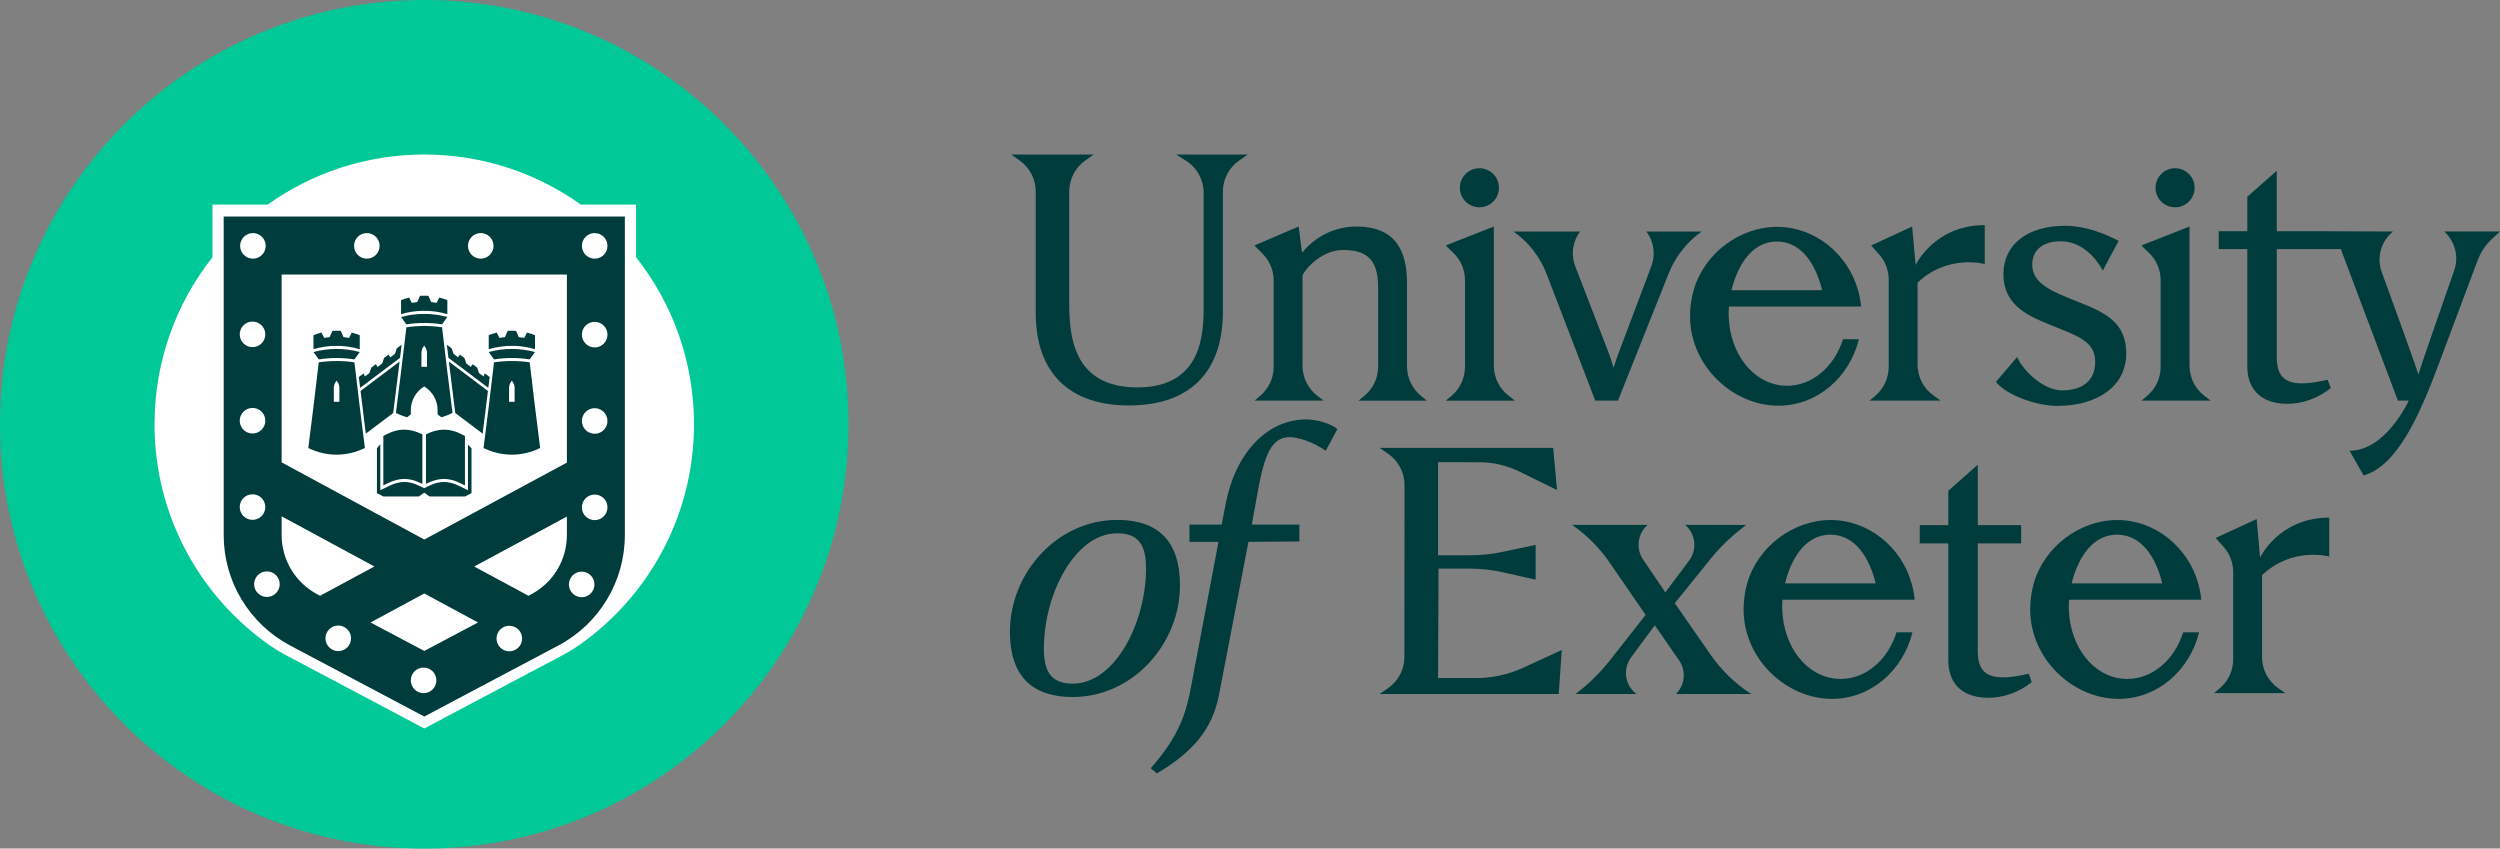 <?xml version="1.0" encoding="UTF-8"?>
<svg id="a" data-name="Layer 1" xmlns="http://www.w3.org/2000/svg" viewBox="0 0 1109.376 376.535">
  <rect x="0" y="0" width="1109.376" height="376.535" fill="#808080" stroke="none"/>
  <defs>
    <style>
      .b {
        fill: #fff;
      }

      .c {
        fill: #003c3c;
      }

      .d {
        fill: #00c896;
      }
    </style>
  </defs>
  <g>
    <path class="d" d="M376.535,188.268c0,103.977-84.291,188.268-188.268,188.268S0,292.245,0,188.268,84.29,0,188.268,0s188.268,84.291,188.268,188.268"/>
    <path class="b" d="M282.244,114.128v-23.325h-24.478c-19.594-13.996-43.583-22.234-69.497-22.234s-49.906,8.238-69.499,22.234h-24.478v23.327c-16.107,20.387-25.723,46.139-25.723,74.139,0,40.842,20.459,76.899,51.683,98.5,.005-.008,.012-.014,.017-.021,1.959,1.354,4.005,2.611,6.144,3.745l61.855,32.763,61.855-32.763c2.263-1.199,4.422-2.534,6.482-3.979,.007,.007,.013,.012,.021,.019,31.031-21.629,51.342-57.572,51.342-98.263,0-28-9.616-53.752-25.723-74.14"/>
    <path class="c" d="M277.277,237.45V96.092H99.263V237.45c0,20.529,11.342,39.367,29.474,48.984l59.527,31.524,59.528-31.524c18.143-9.617,29.485-28.455,29.485-48.984m-56.944,45.89c0-3.128,2.549-5.665,5.677-5.665,3.14,0,5.677,2.537,5.677,5.665,0,3.14-2.537,5.677-5.677,5.677-3.128,0-5.677-2.537-5.677-5.677m-38.036,18.572c0-3.139,2.538-5.676,5.666-5.676,3.14,0,5.677,2.537,5.677,5.676s-2.537,5.677-5.677,5.677c-3.128,0-5.666-2.538-5.666-5.677m-17.876-25.685l23.855-12.872,23.844,12.872-23.856,12.628-23.843-12.628Zm-19.997,7.033c0-3.14,2.537-5.677,5.677-5.677,3.128,0,5.677,2.537,5.677,5.677,0,3.128-2.549,5.676-5.677,5.676-3.14,0-5.677-2.548-5.677-5.676m-19.452-54.141l41.163,22.267-24.086,12.988-1.274-.673c-4.762-2.525-8.759-6.303-11.539-10.925-2.793-4.634-4.263-9.929-4.263-15.327v-8.331Zm-18.595-4.102c0-3.139,2.537-5.677,5.676-5.677,3.128,0,5.678,2.538,5.678,5.677,0,3.128-2.55,5.665-5.678,5.665-3.139,0-5.676-2.537-5.676-5.665m0-38.326c0-3.139,2.537-5.676,5.676-5.676,3.128,0,5.678,2.537,5.678,5.676,0,3.14-2.55,5.678-5.678,5.678-3.139,0-5.676-2.538-5.676-5.678m0-38.314c0-3.139,2.537-5.677,5.676-5.677,3.128,0,5.678,2.538,5.678,5.677,0,3.128-2.55,5.665-5.678,5.665-3.139,0-5.676-2.537-5.676-5.665m11.527-39.276c0,3.14-2.537,5.677-5.677,5.677-3.128,0-5.676-2.537-5.676-5.677,0-3.128,2.548-5.677,5.676-5.677,3.14,0,5.677,2.549,5.677,5.677m6.21,150.117c0,3.139-2.537,5.676-5.677,5.676-3.139,0-5.677-2.537-5.677-5.676,0-3.129,2.538-5.666,5.677-5.666,3.14,0,5.677,2.537,5.677,5.666m44.339-150.117c0,3.14-2.537,5.677-5.677,5.677-3.128,0-5.665-2.537-5.665-5.677,0-3.128,2.537-5.677,5.665-5.677,3.14,0,5.677,2.549,5.677,5.677m50.56,0c0,3.14-2.549,5.677-5.677,5.677-3.139,0-5.676-2.537-5.676-5.677,0-3.128,2.537-5.677,5.676-5.677,3.128,0,5.677,2.549,5.677,5.677m32.544,96.172l-63.281,34.145-63.304-34.236V121.812h126.585v83.463Zm0,32.175c0,5.399-1.471,10.693-4.251,15.327-2.78,4.622-6.778,8.4-11.552,10.925l-1.263,.673-24.063-12.988,41.129-22.163v8.226Zm6.558,16.219c3.14,0,5.677,2.538,5.677,5.677,0,3.128-2.537,5.677-5.677,5.677-3.128,0-5.666-2.549-5.666-5.677,0-3.139,2.538-5.677,5.666-5.677m11.447-144.566c0,3.14-2.538,5.677-5.677,5.677s-5.677-2.537-5.677-5.677c0-3.128,2.538-5.677,5.677-5.677s5.677,2.549,5.677,5.677m0,39.393c0,3.127-2.538,5.676-5.677,5.676s-5.677-2.549-5.677-5.676c0-3.14,2.538-5.678,5.677-5.678s5.677,2.538,5.677,5.678m0,38.314c0,3.139-2.538,5.676-5.677,5.676s-5.677-2.537-5.677-5.676c0-3.129,2.538-5.677,5.677-5.677s5.677,2.548,5.677,5.677m0,38.326c0,3.128-2.538,5.676-5.677,5.676s-5.677-2.548-5.677-5.676c0-3.14,2.538-5.677,5.677-5.677s5.677,2.537,5.677,5.677m-81.312-6.527l2.371,1.699h15.765l2.845-1.477v-19.926l-1.57-1.571v20.216l-3.879-1.899c-2.44-1.196-4.66-1.777-6.785-1.777-2.126,0-4.349,.581-6.794,1.779l-1.995,.976-1.995-.978c-2.44-1.196-4.661-1.778-6.788-1.778-2.126,0-4.348,.582-6.789,1.778l-3.879,1.899v-20.422l-1.488,1.75v19.954l2.846,1.477h15.765l2.37-1.699Zm13.779-35.335l12.155,9.162c.819-6.478,1.6-12.868,2.328-18.943l-17.327-13.06c.878,7.284,1.826,14.967,2.822,22.67l.022,.171Zm17.194-22.497c-1.484,12.687-3.013,25.361-4.647,38.025,8.029,3.94,17.089,3.94,25.118,0-1.634-12.664-3.162-25.338-4.645-38.025-5.272-.764-10.555-.764-15.826,0m6.684,11.354c0-.915,.268-1.808,.777-2.56,.185-.266,.266-.394,.451-.661,.174,.266,.266,.394,.451,.661,.51,.752,.777,1.645,.777,2.56v6.176c-.823,.011-1.635,.011-2.458,0v-6.176Zm9.142-12.644c.766-1.107,1.543-2.205,2.354-3.28-6.765-1.82-13.77-1.82-20.535,0,.81,1.076,1.589,2.174,2.355,3.28,5.269-.829,10.557-.829,15.826,0m-7.298-6.015c3.234,.054,6.514,.54,9.652,1.489v-6.233c-1.169-.448-2.342-.828-3.552-1.15-.407,.783-.809,1.57-1.207,2.36-.807-.149-1.621-.263-2.438-.346-.406-.927-.816-1.853-1.227-2.779-1.235-.064-2.454-.064-3.689,0-.411,.926-.82,1.852-1.228,2.779-.816,.083-1.63,.197-2.437,.346-.396-.789-.799-1.577-1.207-2.36-1.211,.322-2.383,.703-3.552,1.15v6.233c3.534-1.067,7.242-1.55,10.883-1.489m-10.458,13.853l-2.159-1.634-.555,1.375-2.018-1.522-.807-2.403-2.019-1.522-.807,1.186-2.018-1.521-.808-2.404-2.019-1.522-.807,1.186-2.018-1.522-.808-2.403-2.158-1.648s.508,4.229,.697,5.804l17.691,13.335c.109-.915,.616-4.788,.616-4.788m-21.141-23.386c.766-1.107,1.545-2.205,2.355-3.28-6.765-1.82-13.771-1.82-20.536,0,.814,1.074,1.589,2.174,2.355,3.28,5.268-.83,10.558-.83,15.826,0m-8.528-6.016c3.641-.061,7.349,.422,10.883,1.489v-6.233c-1.169-.448-2.342-.827-3.552-1.148-.407,.783-.81,1.569-1.207,2.359-.807-.148-1.62-.263-2.438-.346-.407-.927-.816-1.853-1.227-2.779-1.235-.064-2.453-.064-3.69,0-.411,.926-.819,1.852-1.227,2.779-.816,.083-1.63,.198-2.438,.346-.396-.789-.798-1.576-1.207-2.359-1.209,.322-2.383,.7-3.552,1.148v6.233c3.139-.948,6.419-1.435,9.653-1.489m-9.411,15.051l-2.159,1.648-.807,2.403-2.019,1.522-.807-1.186-2.019,1.522-.807,2.404-2.018,1.521-.808-1.186-2.018,1.522-.807,2.403-2.019,1.522-.555-1.375-2.159,1.634s.507,3.873,.617,4.788l17.691-13.335c.188-1.575,.697-5.804,.697-5.804m-20.934,6.514c.767-1.107,1.545-2.204,2.355-3.28-6.765-1.82-13.771-1.82-20.535,0,.811,1.075,1.588,2.174,2.355,3.28,5.268-.829,10.557-.829,15.825,0m-8.529-6.015c3.642-.062,7.349,.422,10.884,1.489v-6.233c-1.169-.447-2.342-.828-3.552-1.15-.408,.783-.81,1.57-1.207,2.36-.808-.149-1.621-.263-2.438-.346-.407-.927-.816-1.853-1.227-2.779-1.235-.064-2.454-.064-3.69,0-.411,.926-.819,1.852-1.227,2.779-.817,.083-1.63,.197-2.437,.346-.398-.789-.799-1.577-1.208-2.36-1.21,.322-2.382,.701-3.551,1.15v6.233c3.138-.949,6.418-1.435,9.651-1.489m-7.302,7.305c-1.483,12.687-3,25.361-4.646,38.025,8.04,3.94,17.089,3.94,25.118,0-1.635-12.664-3.151-25.338-4.647-38.025-5.26-.764-10.555-.764-15.826,0m6.685,11.354c0-.915,.266-1.808,.788-2.56,.173-.266,.266-.394,.439-.661,.186,.266,.279,.394,.453,.661,.51,.752,.787,1.645,.787,2.56v6.176c-.823,.011-1.644,.011-2.468,0v-6.176Zm14.184,20.305l12.155-9.162,.022-.171c.998-7.703,1.946-15.387,2.823-22.67l-17.327,13.06c.728,6.075,1.507,12.465,2.327,18.943m24.489,22.005l.618,.302v-21.981c-2.871-1.429-5.428-2.1-8.001-2.1-2.751,0-5.483,.765-8.601,2.409l-.719,.38v21.939l1.939-.949c2.63-1.289,5.046-1.916,7.383-1.916s4.752,.626,7.381,1.916m10.187-23.779c-2.564,0-5.113,.665-7.972,2.087v21.982l.59-.288c2.634-1.289,5.05-1.916,7.386-1.916,2.335,0,4.749,.625,7.377,1.915l1.939,.949v-21.94l-.718-.379c-3.118-1.644-5.853-2.409-8.603-2.409m-8.751-19.168c1.843,1.112,3.325,2.653,4.357,4.472,1.02,1.807,1.587,3.869,1.587,6.024v1.913c.707,.532,.985,.741,1.703,1.274,1.68-.498,3.314-1.135,4.913-1.924-1.646-12.663-3.163-25.349-4.646-38.024-5.273-.765-10.556-.765-15.827,0-1.495,12.675-3.013,25.361-4.646,38.024,1.599,.788,3.22,1.426,4.912,1.924,.707-.533,.996-.742,1.702-1.274v-1.913c0-4.298,2.259-8.283,5.944-10.496m1.229-8.736c-.823,.011-1.645,.011-2.455,0v-6.175c0-.916,.265-1.82,.775-2.56,.174-.266,.268-.395,.451-.662,.174,.266,.268,.395,.451,.662,.511,.74,.777,1.644,.777,2.56v6.175Z"/>
  </g>
  <path class="c" d="M647.818,83.318c0-4.79,3.883-8.673,8.673-8.673s8.673,3.883,8.673,8.673-3.883,8.673-8.673,8.673-8.673-3.884-8.673-8.673Zm-188.219,1.638v53.868c0,26.552,14.877,41.094,41.296,41.094,26.819,0,41.764-14.477,41.764-41.695v-53.189c0-5.504,2.698-10.66,7.221-13.797l3.84-2.664h-31.833l4.363,2.736c4.895,3.072,7.868,8.444,7.868,14.225v49.819c0,11.541,0,36.559-29.354,36.559-26.887,0-30.289-20.079-30.289-36.559v-50.413c0-5.453,2.647-10.566,7.1-13.714l3.757-2.654h-36.626l3.77,2.656c4.465,3.144,7.121,8.265,7.121,13.727Zm190.488,39.373v38.478c0,4.929-2.167,9.61-5.925,12.801l-2.564,2.176h30.692l-2.823-2.166c-4.143-3.177-6.573-8.102-6.573-13.323v-61.766l-21.365,8.406,3.437,3.323c3.272,3.163,5.12,7.519,5.12,12.072Zm264.853,48.903c-7.872,0-16.981-8.316-19.835-14.8l-9.403,11.03c4.708,5.965,18.12,10.655,27.123,10.655,18.134,0,30.694-8.866,30.694-23.238,0-11.887-6.783-17.059-18.134-21.626l-7.791-3.156c-9.201-3.694-15.782-7.456-15.782-14.575,0-7.12,5.338-10.485,12.726-10.444,12.379,.067,18.585,13.001,18.585,13.001,2.684-5.143,3.913-7.38,7.044-13.193-5.681-2.979-14.51-6.692-23.747-6.692-16.632,0-27.403,8.195-27.403,21.491,0,13.233,10.141,18.135,19.746,22.029l8.059,3.293c7.522,3.087,12.928,6.111,12.928,13.499,0,8.663-5.875,12.726-14.81,12.726Zm-228.663-51.736l21.619,56.285c.118,.016,9.958,.016,10.075,0l22.509-56.444c1.495-3.744,3.517-7.228,5.977-10.36,2.468-3.14,5.381-5.91,8.673-8.244h-24.567l.051,.059c3.3,4.407,4.122,10.2,2.174,15.347l-14.356,38.033c-.933,2.401-1.663,4.735-2.402,7.068-.663-2.334-1.401-4.668-2.334-7.068l-14.667-37.982c-.721-1.881-1.083-3.846-1.083-5.802,0-3.435,1.1-6.826,3.216-9.655h-29.561c6.65,4.651,11.762,11.183,14.675,18.764Zm278.913-29.505c4.79,0,8.672-3.884,8.672-8.673s-3.882-8.673-8.672-8.673c-4.791,0-8.673,3.883-8.673,8.673s3.882,8.673,8.673,8.673Zm-213.637,36.795c4.601-16.274,20.428-28.118,37.066-28.118,16.637,0,31.294,11.844,35.893,28.118,.663,2.333,1.126,4.753,1.372,7.243h-58.667c-.007,.106-.018,.205-.023,.311l-.018,.316c-.019,.271-.035,.546-.047,.815-.011,.293-.024,.586-.03,.884-.005,.276-.005,.551-.005,.826,0,.276,0,.551,.005,.827,.006,.27,.012,.539,.024,.808,.68,16.186,10.736,29.208,24.086,30.292,.597,.053,1.2,.076,1.81,.076,11.34,0,21.015-8.591,24.806-20.675h7.062c-4.173,16.995-18.566,29.524-35.683,29.524-20.382,0-39.246-17.767-39.246-39.68,0-1.458,.076-2.906,.222-4.324,.246-2.49,.708-4.911,1.371-7.243Zm16.79,0h40.242c-2.953-11.92-9.096-20.658-18.547-21.536-.521-.053-1.049-.076-1.576-.076-10.139,0-17.002,9.036-20.119,21.612Zm63.841,46.821l-2.565,2.176h31.645l-3.151-2.195c-4.508-3.14-7.195-8.285-7.195-13.778v-36.375c13.474-12.826,29.816-8.262,29.816-8.262v-17.278c-22.325,0-30.682,17.711-30.682,17.711l-1.535-17.078-18.19,8.406,3.489,3.887c2.765,3.081,4.295,7.075,4.295,11.215v38.769c0,4.93-2.167,9.611-5.926,12.802Zm-73.078,114.951l-15.915-22.886,15.746-19.502c4.102-5.081,8.784-9.665,13.949-13.662l1.993-1.563-27.101-.032c4.674,3.988,5.445,10.919,1.767,15.842-3.523,4.715-7.052,9.414-10.557,14.113l-9.882-14.611c-3.219-4.759-2.487-11.155,1.726-15.064l.3-.279h-33.517l.543,.384c6.267,4.424,11.699,9.924,16.045,16.244l16.045,23.334-15.734,20.012c-4.217,5.363-9.071,10.192-14.456,14.381l-.9,.7h27.037l-.076-.058c-5.077-3.856-6.112-11.075-2.321-16.201,3.496-4.729,7.008-9.467,10.52-14.229l10.784,15.557c3.187,4.598,2.655,10.813-1.267,14.803l-.127,.129h33.385l-.137-.089c-7.011-4.568-13.073-10.449-17.851-17.321Zm212.489-128.263v-61.766l-21.365,8.406,3.436,3.323c3.272,3.163,5.12,7.519,5.12,12.072v38.478c0,4.929-2.166,9.61-5.924,12.801l-2.565,2.176h30.694l-2.823-2.166c-4.143-3.177-6.573-8.102-6.573-13.323Zm-53.55,106.152c-.006,.276-.006,.551-.006,.827,0,.275,0,.55,.006,.826,.005,.27,.012,.539,.024,.808,.679,16.186,10.735,29.208,24.085,30.292,.598,.053,1.201,.076,1.81,.076,11.34,0,21.015-8.591,24.806-20.674h7.063c-4.174,16.994-18.566,29.523-35.683,29.523-20.383,0-39.247-17.767-39.247-39.68,0-1.458,.076-2.906,.223-4.324,.245-2.49,.708-4.911,1.371-7.243,4.601-16.274,20.428-28.118,37.066-28.118,16.637,0,31.294,11.844,35.894,28.118,.663,2.333,1.126,4.753,1.371,7.243h-58.667c-.005,.106-.017,.205-.023,.311l-.017,.316c-.019,.271-.036,.546-.048,.815-.011,.293-.023,.586-.029,.884Zm1.243-9.569h40.242c-2.953-11.92-9.096-20.658-18.547-21.537-.521-.053-1.049-.076-1.577-.076-10.138,0-17.001,9.036-20.118,21.612Zm165.354-156.147l.081,.075c4.762,4.364,6.465,11.154,4.317,17.246-4.246,12.041-14.879,42.588-15.879,46.124-.934-3.403-16.229-45.356-16.229-45.356-2.384-6.47-.392-13.74,4.959-18.089l-28.526-.103-.026-.017h-23.016v-26.844l-13.077,11.55v15.294h-12.675v7.925h12.675v52.103c0,8.139,4.137,16.546,17.88,16.546,6.271,0,13.343-2.269,19.147-6.94l-1.333-3.735c-16.412,3.803-22.616,1.068-22.616-9.941v-48.033h28.413l25.328,67.248h4.82s-10.059,22.237-26.263,22.237l6.228,10.974c14.928-4.273,24.745-26.513,33.319-49.356l17.252-46.042c1.378-3.678,3.597-6.983,6.481-9.651l3.475-3.215h-24.734Zm-207.003,186.295v-47.9h19.249v-8.089h-19.249v-26.813l-13.077,11.551v15.262h-12.674v8.089h12.674v51.971c0,8.137,4.137,16.544,17.88,16.544,6.271,0,13.343-2.268,19.147-6.94l-1.333-3.735c-16.412,3.803-22.616,1.068-22.616-9.941Zm-354.019-29.358c0,26.085-20.945,49.634-47.618,49.634-18.2,0-27.848-9.473-27.848-28.952,0-26.086,20.945-49.637,47.617-49.637,18.202,0,27.849,9.475,27.849,28.955Zm-15.062-7.472c0-10.007-3.06-15.612-12.944-15.545-18.749,.134-32.399,27.22-32.399,51.17,0,10.007,3.06,15.612,12.945,15.545,18.75-.134,32.398-27.219,32.398-51.17Zm494.358-4.789l-1.535-17.079-18.19,8.407,3.489,3.886c2.765,3.082,4.295,7.076,4.295,11.216v38.77c0,4.929-2.167,9.61-5.925,12.801l-2.565,2.178h31.644l-3.151-2.195c-4.507-3.14-7.194-8.286-7.194-13.778v-36.375c13.474-12.827,29.815-8.262,29.815-8.262v-17.279c-22.324,0-30.682,17.712-30.682,17.712Zm-459.056-23.683c-.602,3.001-1.135,6.003-1.736,9.068h-14.299v7.314l-.086,.343h12.963l-12.09,63.872c-2.216,11.684-4.903,21.761-17.998,36.602l2.753,2.284c16.052-9.47,24.648-19.746,27.536-34.723l13.096-68.034,22.615-.169v-7.488h-21.137c4.164-21.56,5.238-38.819,16.791-38.819,3.788,0,10.729,2.249,16.03,6.055l5.157-9.577c-2.44-2.447-9.298-4.337-13.731-4.337-17.798,0-31.635,15.314-35.865,37.61Zm61.623-48.109l-2.618,2.17h30.293l-2.645-2.168c-3.893-3.189-6.15-7.956-6.15-12.989v-36.947c0-14.745-5.337-25.152-22.548-25.152-9.008,0-17.814,4.002-24.019,11.607-.57-4.035-1.533-11.607-1.533-11.607l-19.632,8.406,3.672,3.693c3.128,3.147,4.884,7.403,4.884,11.839v38.338c0,4.93-2.167,9.611-5.926,12.802l-2.564,2.176h30.694l-2.762-2.098c-4.179-3.175-6.633-8.122-6.633-13.37v-40.13c2.082-4.171,9.364-11.26,18.012-11.26,12.3,0,15.546,6.071,15.546,17.146v34.618c0,4.998-2.226,9.734-6.072,12.925Zm185.379,92.833c-.004,.276-.004,.551-.004,.827,0,.275,0,.55,.004,.826,.007,.27,.012,.539,.024,.808,.68,16.186,10.736,29.208,24.086,30.292,.597,.053,1.201,.076,1.81,.076,11.34,0,21.015-8.591,24.806-20.674h7.062c-4.173,16.994-18.565,29.523-35.683,29.523-20.382,0-39.246-17.767-39.246-39.68,0-1.458,.076-2.906,.222-4.324,.246-2.49,.709-4.911,1.373-7.243,4.599-16.274,20.428-28.118,37.066-28.118,16.636,0,31.293,11.844,35.893,28.118,.662,2.333,1.125,4.753,1.371,7.243h-58.667c-.007,.106-.018,.205-.023,.311l-.018,.316c-.018,.271-.035,.546-.047,.815-.011,.293-.023,.586-.03,.884Zm1.243-9.569h40.242c-2.953-11.92-9.095-20.658-18.547-21.537-.521-.053-1.048-.076-1.576-.076-10.139,0-17.001,9.036-20.119,21.612Zm-137.229,42.026c-4.168-.004-9.665-.007-16.734-.007l.208-48.569h13.819c5.062,0,10.109,.565,15.047,1.685l14.235,3.228v-15.429l-14.977,3.134c-4.584,.96-9.255,1.444-13.938,1.444h-14.393v-41.297c7.944,0,14.045,.015,18.477,.033,6.09,.023,12.09,1.431,17.557,4.113l16.758,8.222-1.707-18.705h-76.987l3.817,2.657c4.514,3.142,7.204,8.295,7.199,13.794l-.054,76.355c-.004,5.474-2.676,10.602-7.161,13.742l-3.802,2.664h79.456l1.335-19.524-17.068,7.85c-6.615,3.042-13.806,4.615-21.088,4.608Z"/>
</svg>